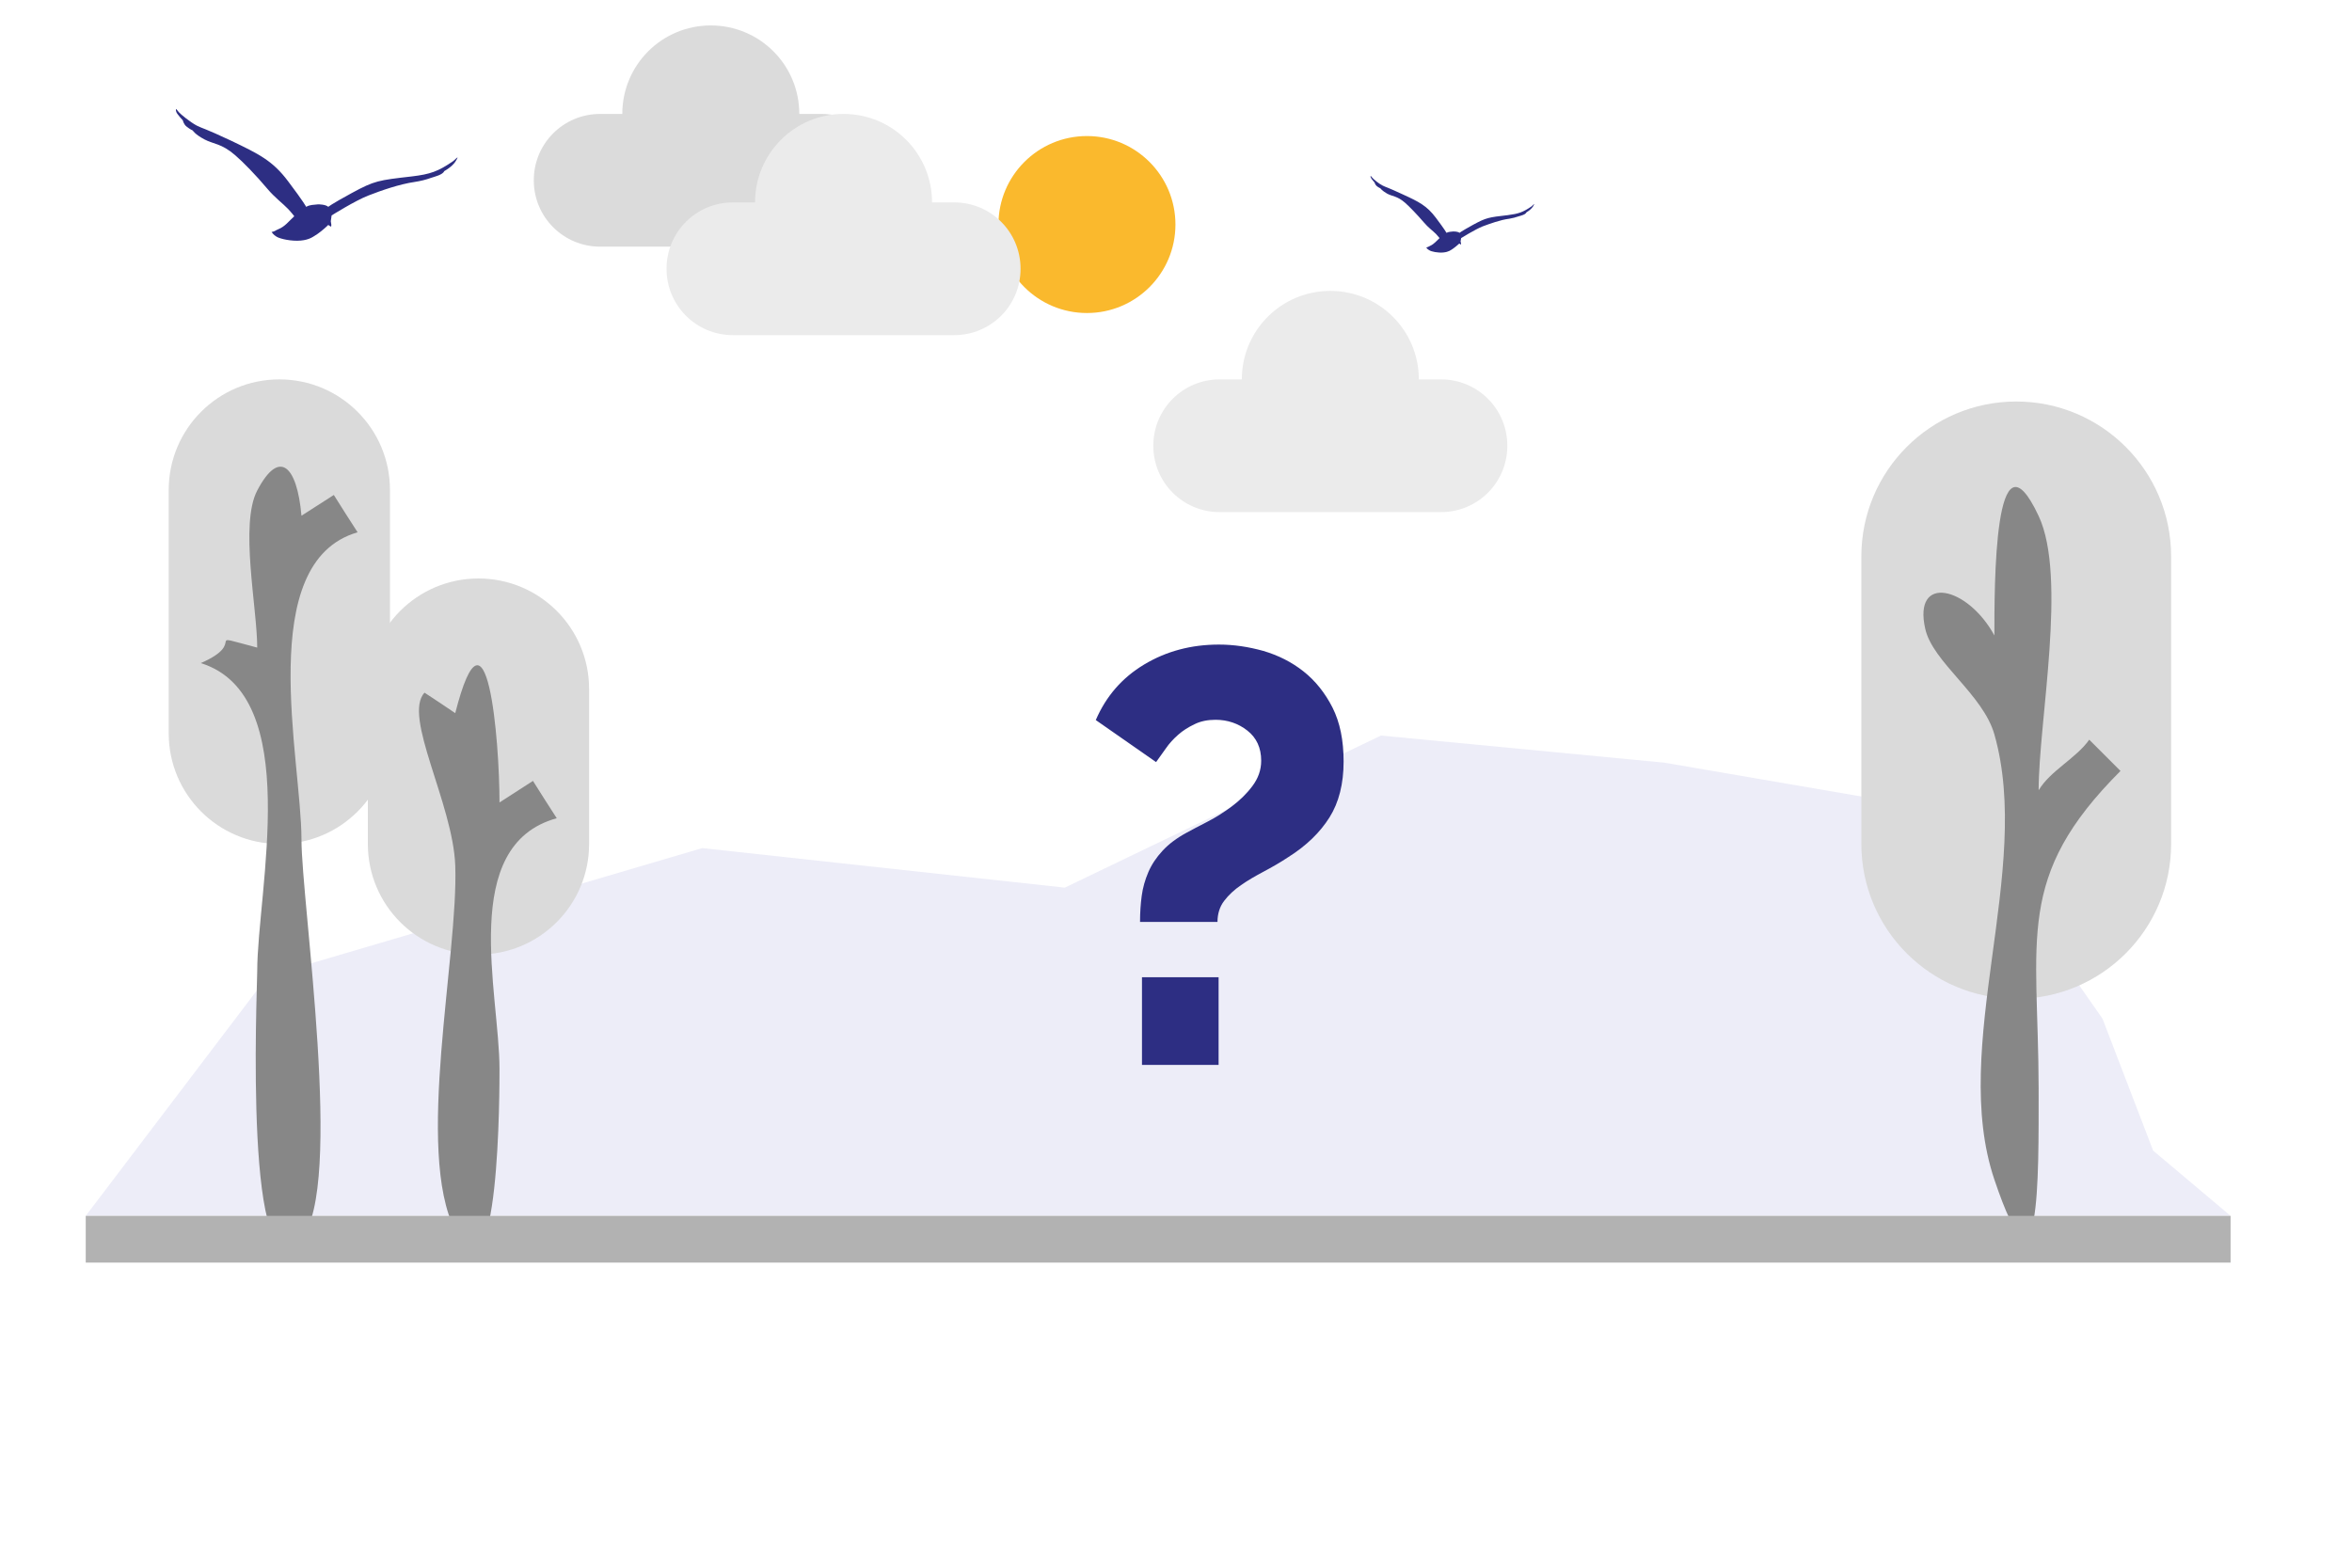 <svg enable-background="new 0 0 850.4 566.9" viewBox="0 0 850.4 566.9" xmlns="http://www.w3.org/2000/svg"><path d="m31 439.7 65.8-86.7 157.1-46.3 131.1 14.3 114.3-55 102.4 9.8 106.6 18.3 51.9 74.3 18.3 47.7 28 23.6z" fill="#ededf8"/><circle cx="393" cy="81.2" fill="#fab92d" r="32"/><path d="m101 137.2c22.1 0 40 17.9 40 40v88c0 22.1-17.9 40-40 40-22.1 0-40-17.9-40-40v-88c0-22.1 17.9-40 40-40z" fill="#dadada"/><path d="m173 209.2c22.1 0 40 17.9 40 40v56c0 22.1-17.9 40-40 40-22.1 0-40-17.9-40-40v-56c0-22.1 17.9-40 40-40z" fill="#dadada"/><path d="m297 41.2h-8c0-17.7-14.3-32-32-32s-32 14.3-32 32h-8c-13.3 0-24 10.7-24 24s10.7 24 24 24h80c13.3 0 24-10.7 24-24s-10.7-24-24-24z" fill="#dbdbdb"/><path d="m345 73.2h-8c0-17.7-14.3-32-32-32s-32 14.3-32 32h-8c-13.3 0-24 10.7-24 24s10.7 24 24 24h80c13.3 0 24-10.7 24-24s-10.7-24-24-24z" fill="#ebebeb"/><path d="m521 137.2h-8c0-17.7-14.3-32-32-32s-32 14.3-32 32h-8c-13.3 0-24 10.7-24 24s10.7 24 24 24h80c13.3 0 24-10.7 24-24s-10.7-24-24-24z" fill="#ebebeb"/><path d="m729 145.2c30.9 0 56 25.1 56 56v104c0 30.9-25.1 56-56 56-30.9 0-56-25.1-56-56v-104c0-30.9 25.1-56 56-56z" fill="#dadada"/><g fill="#878787"><path d="m766.7 278.8c-3.8-3.8-7.5-7.5-11.3-11.3-4.8 6.8-14.1 11.2-18.3 18.3 0-24.9 10.4-77.1 0-99.2-16.2-34.6-16 26.1-16 43.2-9.7-17.8-29.5-22.3-25-2.4 2.7 12.1 20.9 23.7 25 38.2 14 49.2-16.3 112.7 0 161 16.6 49.3 16-.2 16-32.9-.1-54.6-8.7-76.6 29.6-114.9z"/><path d="m201.3 295.9c-2.9-4.5-5.8-9-8.6-13.5-4 2.6-8.1 5.2-12.1 7.8 0-22.5-4.5-77.5-16-32.3-3.7-2.5-7.4-5-11.1-7.4-8 8.4 10.3 40.2 11.1 62.5 1.2 32.7-14.7 103.2 0 132 16.2 31.8 16-52.9 16-58.4 0-27.4-14.9-80.9 20.7-90.7z"/><path d="m129.3 192.5c-2.9-4.5-5.8-9-8.6-13.5-3.9 2.5-7.8 5-11.7 7.5-1.6-18.1-8-24.4-16-9.1-6.4 12.2 0 42.5 0 56.8-20.9-5.5-2.7-2.1-20.4 5.6 37.4 11.7 20.4 82.3 20.4 111.5 0 6.3-5.1 121.1 16 96.5 15.5-18.1 0-121.4 0-144.2 0-28.9-17.2-100.3 20.3-111.1z"/></g><path d="m31 439.7h775.5v16.9h-775.5z" fill="#b2b2b2"/><path d="m412.2 333.3c0-3.2.2-6.3.6-9.3s1.2-5.8 2.4-8.6 2.9-5.3 5.1-7.7 5.1-4.6 8.8-6.6c1.8-1 4.3-2.3 7.4-3.9s6.1-3.5 8.9-5.6 5.3-4.5 7.4-7.3 3.2-5.8 3.2-9.2c0-4.7-1.7-8.3-5-10.9s-7.2-3.9-11.5-3.9c-2.8 0-5.4.5-7.6 1.6-2.3 1.1-4.2 2.3-5.9 3.8s-3.2 3.1-4.5 5c-1.3 1.8-2.5 3.5-3.5 4.9l-21.8-15.2c3.7-8.6 9.5-15.3 17.5-20.1s17-7.2 27-7.2c5.4 0 10.7.8 16.1 2.3 5.4 1.6 10.2 4 14.5 7.4s7.8 7.8 10.5 13.1c2.7 5.4 4 11.8 4 19.5 0 8-1.7 14.8-5.1 20.2s-8.3 10.2-14.8 14.3c-3 2-6 3.7-9 5.3s-5.8 3.2-8.2 4.9c-2.5 1.7-4.5 3.6-6.1 5.7s-2.4 4.7-2.4 7.6h-28zm.7 51.8v-31.7h27.7v31.7z" fill="#2d2e83"/><path d="m554.7 73.9c.1-.4-.6.5-.9.7-3.2 2.2-4.8 2.7-8.6 3.2-7 .8-7.8.9-12.6 3.5-4.5 2.5-4.9 2.9-4.9 2.9-.6-.5-2-.5-2.2-.5-1 .1-1.7.1-2.5.5 0 0-.5-1-3.8-5.4s-6.1-5.8-12-8.5c-5.8-2.7-5.9-2.5-7.3-3.2s-3.3-2.3-3.7-2.8-.6-.7-.6-.7-.2.2.1.7c.2.5 1.3 1.7 1.3 1.7s.2.8.8 1.3 1.3.8 1.3.8.5.8 2.4 1.9c2 1.1 3.6.8 6.5 3.3 1.5 1.3 4.4 4.3 6.8 7.1 1.6 1.9 3.3 3.1 4.4 4.2.8.9 1.3 1.5 1.3 1.5-1.1 1-1.9 2.1-3.4 2.8-.7.3-.6.4-1.4.6 0 0 .3.6 1.1 1 .7.5 3.2 1 5.1.8s2.6-.8 3.5-1.4c1-.7 2.2-1.8 2.2-1.8.1-.1.4.3.5.3.4.2 0-1 0-1.1s.2-1.2.2-1.2 5-3.1 7.7-4.2c2.7-1 6.5-2.4 9.7-2.8 1.2-.2 2.4-.5 3.5-.9.7-.2 2.4-.6 2.7-1.4.7-.4 1.3-.9 1.7-1.3.6-.6.7-.8 1.1-1.6" fill="#2d2e83"/><path d="m165.4 57.1c.2-.6-1 .8-1.6 1.2-5.4 3.7-8.2 4.7-14.9 5.5-12.1 1.4-13.4 1.5-21.7 6-7.7 4.2-8.5 5-8.5 5-1-.9-3.4-.9-3.7-.9-1.7.2-2.9.1-4.3.9 0 0-.9-1.8-6.5-9.2-5.6-7.5-10.6-9.9-20.6-14.7-10-4.7-10.1-4.3-12.5-5.5-2.4-1.3-5.7-4-6.4-4.8s-1-1.2-1-1.2-.3.3.1 1.2 2.3 2.9 2.3 2.9.3 1.5 1.4 2.3c1.1.9 2.2 1.4 2.2 1.4s.8 1.4 4.2 3.2 6.1 1.4 11.1 5.7c2.7 2.3 7.6 7.3 11.7 12.2 2.7 3.2 5.6 5.3 7.5 7.3 1.4 1.5 2.2 2.6 2.2 2.6-2 1.8-3.3 3.7-5.8 4.7-1.2.5-1 .7-2.4 1 0 0 .6 1 1.8 1.7 1.3.8 5.4 1.7 8.7 1.4s4.5-1.4 6.1-2.4c1.6-1.1 3.8-3.1 3.8-3.2.2-.1.7.4.9.5.6.3.1-1.8.1-1.9 0-.2.3-2.1.3-2.1s8.6-5.4 13.3-7.2c4.6-1.8 11.2-4.1 16.7-4.9 2-.3 4.1-.8 6-1.5 1.2-.4 4.2-1.1 4.7-2.4 1.2-.7 2.3-1.5 3-2.2.9-.9 1.2-1.4 1.8-2.6" fill="#2d2e83"/></svg>
